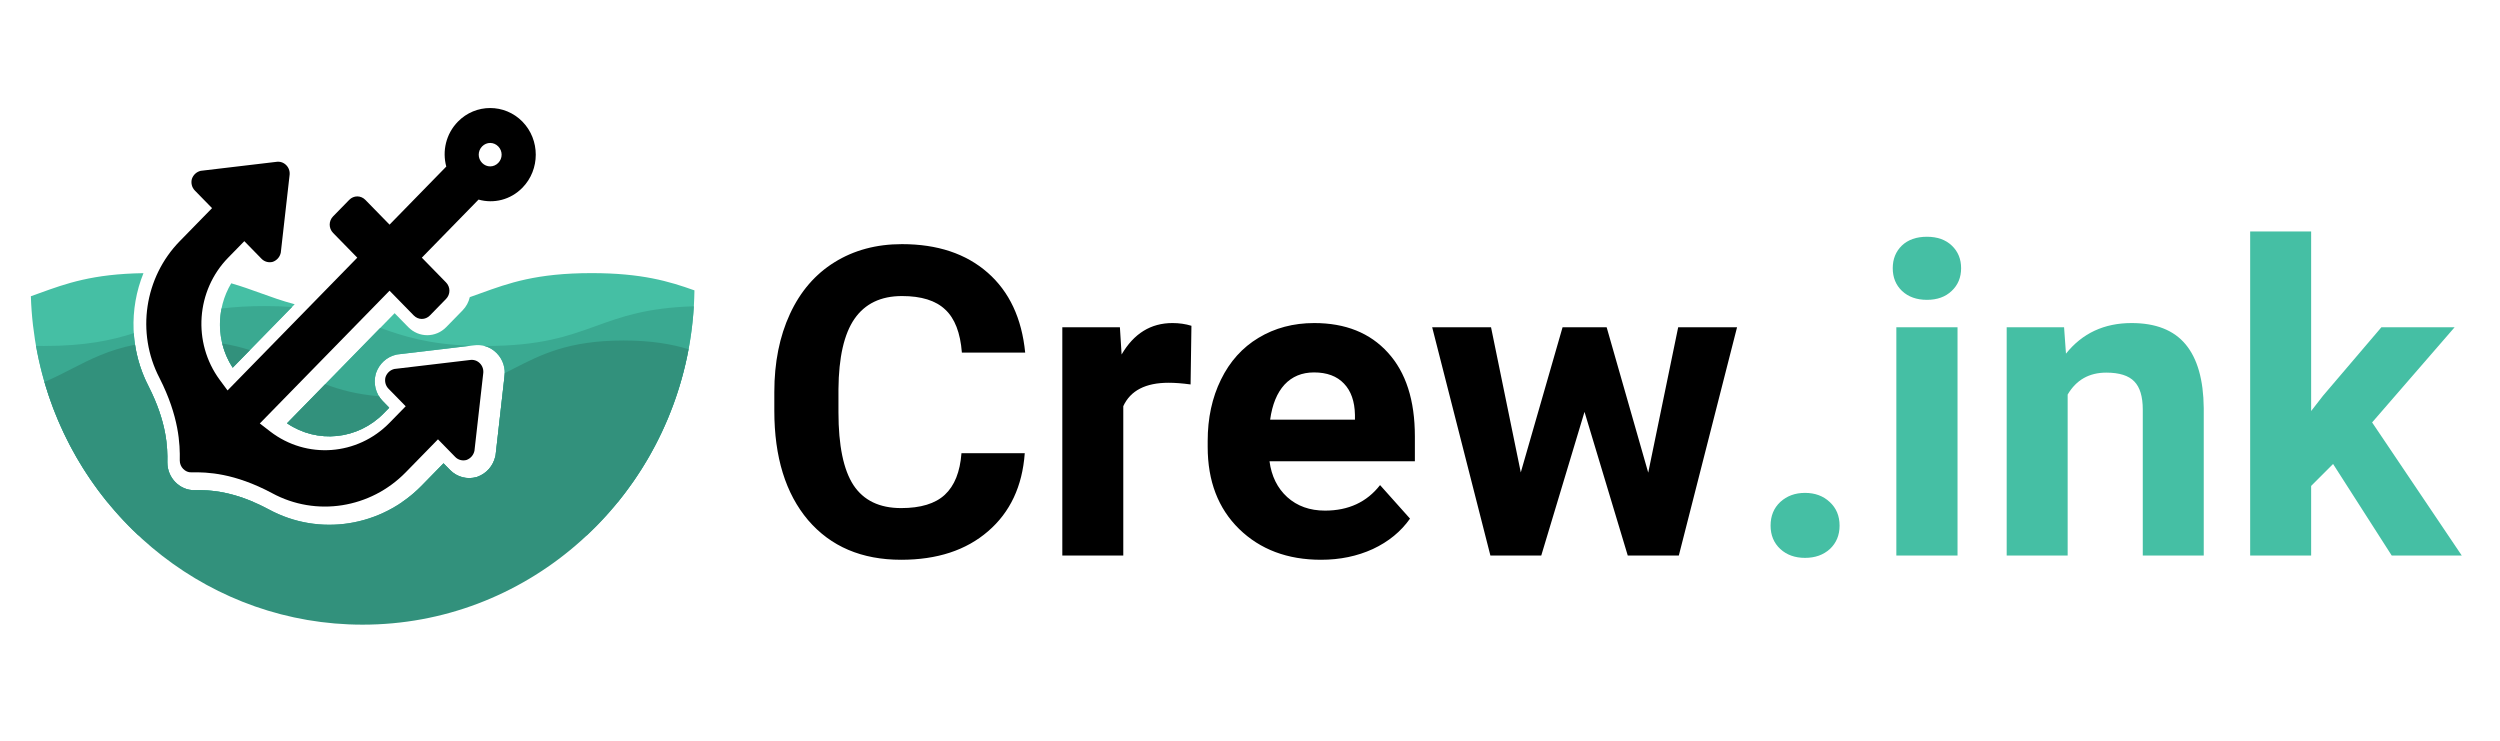 <svg width="162" height="48" viewBox="0 0 162 48" fill="none" xmlns="http://www.w3.org/2000/svg">
<path d="M66.404 29.369C66.249 31.511 65.456 33.197 64.025 34.428C62.603 35.658 60.726 36.273 58.393 36.273C55.84 36.273 53.831 35.417 52.363 33.703C50.905 31.98 50.176 29.62 50.176 26.621V25.404C50.176 23.49 50.513 21.804 51.188 20.346C51.862 18.887 52.824 17.771 54.072 16.996C55.33 16.212 56.788 15.82 58.447 15.82C60.744 15.82 62.594 16.436 63.998 17.666C65.402 18.896 66.213 20.624 66.432 22.848H62.33C62.23 21.562 61.87 20.633 61.25 20.059C60.639 19.475 59.705 19.184 58.447 19.184C57.08 19.184 56.055 19.676 55.371 20.66C54.697 21.635 54.35 23.153 54.332 25.213V26.717C54.332 28.868 54.656 30.44 55.303 31.434C55.959 32.427 56.989 32.924 58.393 32.924C59.66 32.924 60.603 32.637 61.223 32.062C61.852 31.479 62.212 30.581 62.303 29.369H66.404ZM77.15 24.912C76.613 24.839 76.139 24.803 75.728 24.803C74.234 24.803 73.254 25.309 72.789 26.32V36H68.838V21.207H72.57L72.68 22.971C73.473 21.613 74.571 20.934 75.975 20.934C76.412 20.934 76.822 20.993 77.205 21.111L77.15 24.912ZM85.6 36.273C83.43 36.273 81.662 35.608 80.295 34.277C78.937 32.947 78.258 31.174 78.258 28.959V28.576C78.258 27.09 78.545 25.764 79.119 24.598C79.693 23.422 80.505 22.52 81.553 21.891C82.61 21.253 83.813 20.934 85.162 20.934C87.186 20.934 88.776 21.572 89.934 22.848C91.1 24.124 91.684 25.933 91.684 28.275V29.889H82.264C82.391 30.855 82.774 31.63 83.412 32.213C84.059 32.796 84.875 33.088 85.859 33.088C87.382 33.088 88.571 32.536 89.428 31.434L91.369 33.607C90.777 34.446 89.975 35.102 88.963 35.576C87.951 36.041 86.83 36.273 85.6 36.273ZM85.148 24.133C84.365 24.133 83.727 24.397 83.234 24.926C82.751 25.454 82.441 26.211 82.305 27.195H87.801V26.881C87.783 26.006 87.546 25.331 87.09 24.857C86.634 24.374 85.987 24.133 85.148 24.133ZM106.805 30.627L108.746 21.207H112.561L108.787 36H105.479L102.676 26.689L99.873 36H96.578L92.805 21.207H96.619L98.547 30.613L101.254 21.207H104.111L106.805 30.627Z" fill="black"/>
<path d="M114.734 34.059C114.734 33.43 114.944 32.919 115.363 32.527C115.792 32.135 116.325 31.939 116.963 31.939C117.61 31.939 118.143 32.135 118.562 32.527C118.991 32.919 119.205 33.43 119.205 34.059C119.205 34.678 118.995 35.184 118.576 35.576C118.157 35.959 117.619 36.15 116.963 36.15C116.316 36.15 115.783 35.959 115.363 35.576C114.944 35.184 114.734 34.678 114.734 34.059ZM126.848 36H122.883V21.207H126.848V36ZM122.65 17.379C122.65 16.787 122.846 16.299 123.238 15.916C123.639 15.533 124.182 15.342 124.865 15.342C125.54 15.342 126.077 15.533 126.479 15.916C126.88 16.299 127.08 16.787 127.08 17.379C127.08 17.98 126.875 18.473 126.465 18.855C126.064 19.238 125.531 19.43 124.865 19.43C124.2 19.43 123.662 19.238 123.252 18.855C122.851 18.473 122.65 17.98 122.65 17.379ZM133.752 21.207L133.875 22.916C134.932 21.594 136.35 20.934 138.127 20.934C139.695 20.934 140.861 21.394 141.627 22.314C142.393 23.235 142.785 24.611 142.803 26.443V36H138.852V26.539C138.852 25.701 138.669 25.094 138.305 24.721C137.94 24.338 137.334 24.146 136.486 24.146C135.374 24.146 134.54 24.62 133.984 25.568V36H130.033V21.207H133.752ZM151.184 30.066L149.762 31.488V36H145.811V15H149.762V26.635L150.527 25.65L154.314 21.207H159.059L153.713 27.373L159.523 36H154.984L151.184 30.066Z" fill="#45BFA4"/>
<path fill-rule="evenodd" clip-rule="evenodd" d="M2 19.196C2.192 19.128 2.382 19.06 2.572 18.991C4.287 18.371 6.003 17.75 9.297 17.701C8.355 20.025 8.424 22.714 9.627 25.035C10.816 27.37 10.863 29.004 10.844 29.945L10.844 29.955V29.965C10.844 30.459 11.039 30.911 11.357 31.237C11.667 31.554 12.114 31.784 12.633 31.762C13.421 31.746 14.701 31.782 16.477 32.552H6.967C3.999 28.909 2.161 24.27 2 19.196ZM40.025 32.552H26.035C26.496 32.238 26.931 31.875 27.333 31.464L28.741 30.023L29.168 30.459C29.616 30.918 30.275 31.087 30.88 30.914L30.915 30.904L30.948 30.892C31.527 30.679 31.959 30.191 32.099 29.567L32.112 29.512L32.686 24.439C32.769 23.878 32.602 23.308 32.192 22.889C31.783 22.47 31.225 22.299 30.677 22.383L25.72 22.971L25.665 22.984C25.056 23.128 24.579 23.57 24.371 24.162L24.359 24.196L24.349 24.232C24.18 24.851 24.345 25.524 24.794 25.984L24.794 25.984L25.22 26.42L24.868 26.78C23.183 28.504 20.558 28.761 18.6 27.429L25.572 20.295L26.453 21.195C27.137 21.896 28.233 21.896 28.918 21.195L29.974 20.114C30.215 19.868 30.371 19.569 30.442 19.255C30.691 19.168 30.935 19.08 31.179 18.992C32.967 18.345 34.757 17.698 38.336 17.698C41.588 17.698 43.361 18.232 45 18.816C44.922 24.038 43.066 28.818 40.025 32.552ZM16.875 18.991C17.579 19.246 18.283 19.5 19.096 19.715L15.079 23.826C13.997 22.161 13.988 20.023 14.984 18.358C15.661 18.552 16.268 18.772 16.875 18.991Z" fill="#45BFA4"/>
<path d="M30.744 29.216L31.309 24.23C31.35 23.973 31.277 23.727 31.099 23.545C30.922 23.363 30.681 23.288 30.43 23.331L25.557 23.909C25.285 23.973 25.076 24.166 24.982 24.433C24.909 24.701 24.982 24.99 25.17 25.183L26.289 26.327L25.243 27.397C23.163 29.527 19.869 29.773 17.516 27.965L16.836 27.44L25.243 18.837L26.812 20.442C27.105 20.742 27.565 20.742 27.858 20.442L28.903 19.372C29.196 19.073 29.196 18.602 28.903 18.302L27.335 16.697L31.01 12.933C31.993 13.211 33.081 12.955 33.855 12.163C35.005 10.986 35.005 9.06 33.855 7.883C32.704 6.706 30.822 6.706 29.672 7.883C28.898 8.675 28.647 9.787 28.919 10.793L25.243 14.557L23.675 12.952C23.382 12.652 22.922 12.652 22.629 12.952L21.583 14.022C21.291 14.322 21.291 14.792 21.583 15.092L23.152 16.697L14.745 25.3L14.232 24.605C12.465 22.197 12.705 18.826 14.786 16.697L15.832 15.627L16.951 16.772C17.139 16.965 17.422 17.04 17.683 16.965C17.944 16.868 18.133 16.654 18.195 16.376L18.76 11.39C18.802 11.133 18.729 10.887 18.551 10.705C18.373 10.523 18.133 10.448 17.882 10.491L13.009 11.069C12.737 11.133 12.527 11.326 12.434 11.593C12.36 11.861 12.434 12.149 12.622 12.342L13.741 13.487L11.649 15.627C9.359 17.971 8.815 21.566 10.332 24.487C11.607 26.991 11.67 28.788 11.649 29.837C11.649 30.051 11.733 30.244 11.869 30.383C12.015 30.533 12.203 30.618 12.402 30.608C13.427 30.586 15.184 30.65 17.631 31.956C20.485 33.507 24.009 32.94 26.289 30.608L28.381 28.468L29.5 29.612C29.688 29.805 29.97 29.88 30.232 29.805C30.493 29.709 30.681 29.495 30.744 29.216ZM31.241 10.558C30.948 10.258 30.948 9.787 31.241 9.488C31.533 9.188 31.993 9.188 32.286 9.488C32.579 9.787 32.579 10.258 32.286 10.558C31.993 10.857 31.533 10.857 31.241 10.558Z" fill="black"/>
<path fill-rule="evenodd" clip-rule="evenodd" d="M8.956 34.688C5.572 31.509 3.185 27.235 2.333 22.415C2.501 22.418 2.673 22.419 2.849 22.419C5.553 22.419 7.236 22.049 8.669 21.589C8.746 22.768 9.061 23.942 9.627 25.035C10.816 27.37 10.863 29.004 10.844 29.945L10.844 29.955V29.965C10.844 30.459 11.039 30.911 11.357 31.237C11.667 31.554 12.114 31.784 12.633 31.762C13.554 31.744 15.146 31.796 17.418 33.007C20.694 34.786 24.726 34.132 27.333 31.464L28.741 30.023L29.168 30.459C29.616 30.918 30.275 31.087 30.88 30.914L30.914 30.904L30.948 30.892C31.527 30.679 31.959 30.191 32.099 29.567L32.112 29.512L32.686 24.439C32.769 23.878 32.602 23.308 32.192 22.889C31.963 22.654 31.687 22.497 31.392 22.419L31.46 22.419C35.035 22.419 36.824 21.773 38.611 21.128C40.261 20.532 41.91 19.936 44.961 19.849C44.607 25.712 42.009 30.955 38.035 34.688H8.956ZM24.641 21.248C26.157 21.792 27.754 22.307 30.509 22.403L25.72 22.971L25.665 22.984C25.056 23.128 24.579 23.57 24.371 24.162L24.359 24.196L24.349 24.232C24.18 24.851 24.345 25.524 24.794 25.984L24.794 25.984L25.22 26.42L24.868 26.78C23.183 28.504 20.558 28.761 18.6 27.429L24.641 21.248ZM17.153 19.833C17.798 19.833 18.384 19.854 18.923 19.893L15.079 23.826C14.328 22.671 14.094 21.287 14.354 19.993C15.157 19.892 16.074 19.833 17.153 19.833Z" fill="#3AA991"/>
<path fill-rule="evenodd" clip-rule="evenodd" d="M44.619 22.63C42.719 32.796 33.984 40.478 23.496 40.478C13.75 40.478 5.518 33.845 2.877 24.75C3.503 24.488 4.072 24.195 4.641 23.903C5.834 23.29 7.027 22.677 8.75 22.336C8.89 23.262 9.181 24.174 9.627 25.035C10.816 27.37 10.863 29.004 10.844 29.945L10.844 29.955V29.965C10.844 30.459 11.039 30.911 11.357 31.237C11.667 31.554 12.114 31.784 12.633 31.762C13.554 31.744 15.146 31.796 17.418 33.007C20.694 34.786 24.726 34.132 27.333 31.464L28.741 30.023L29.168 30.459C29.616 30.918 30.275 31.087 30.88 30.914L30.914 30.904L30.948 30.892C31.527 30.679 31.959 30.191 32.099 29.567L32.112 29.512L32.686 24.439C32.699 24.353 32.706 24.267 32.707 24.181C32.89 24.089 33.071 23.996 33.252 23.903C35.041 22.984 36.83 22.064 40.409 22.064C42.178 22.064 43.509 22.291 44.619 22.63ZM21.076 24.895C22.029 25.262 23.128 25.554 24.555 25.677C24.622 25.787 24.702 25.89 24.794 25.984L24.794 25.984L25.22 26.42L24.868 26.78C23.183 28.504 20.558 28.761 18.6 27.429L21.076 24.895ZM14.4 22.257C15.067 22.365 15.656 22.512 16.193 22.686L15.079 23.826C14.76 23.336 14.535 22.805 14.4 22.257Z" fill="#32917C"/>
</svg>
